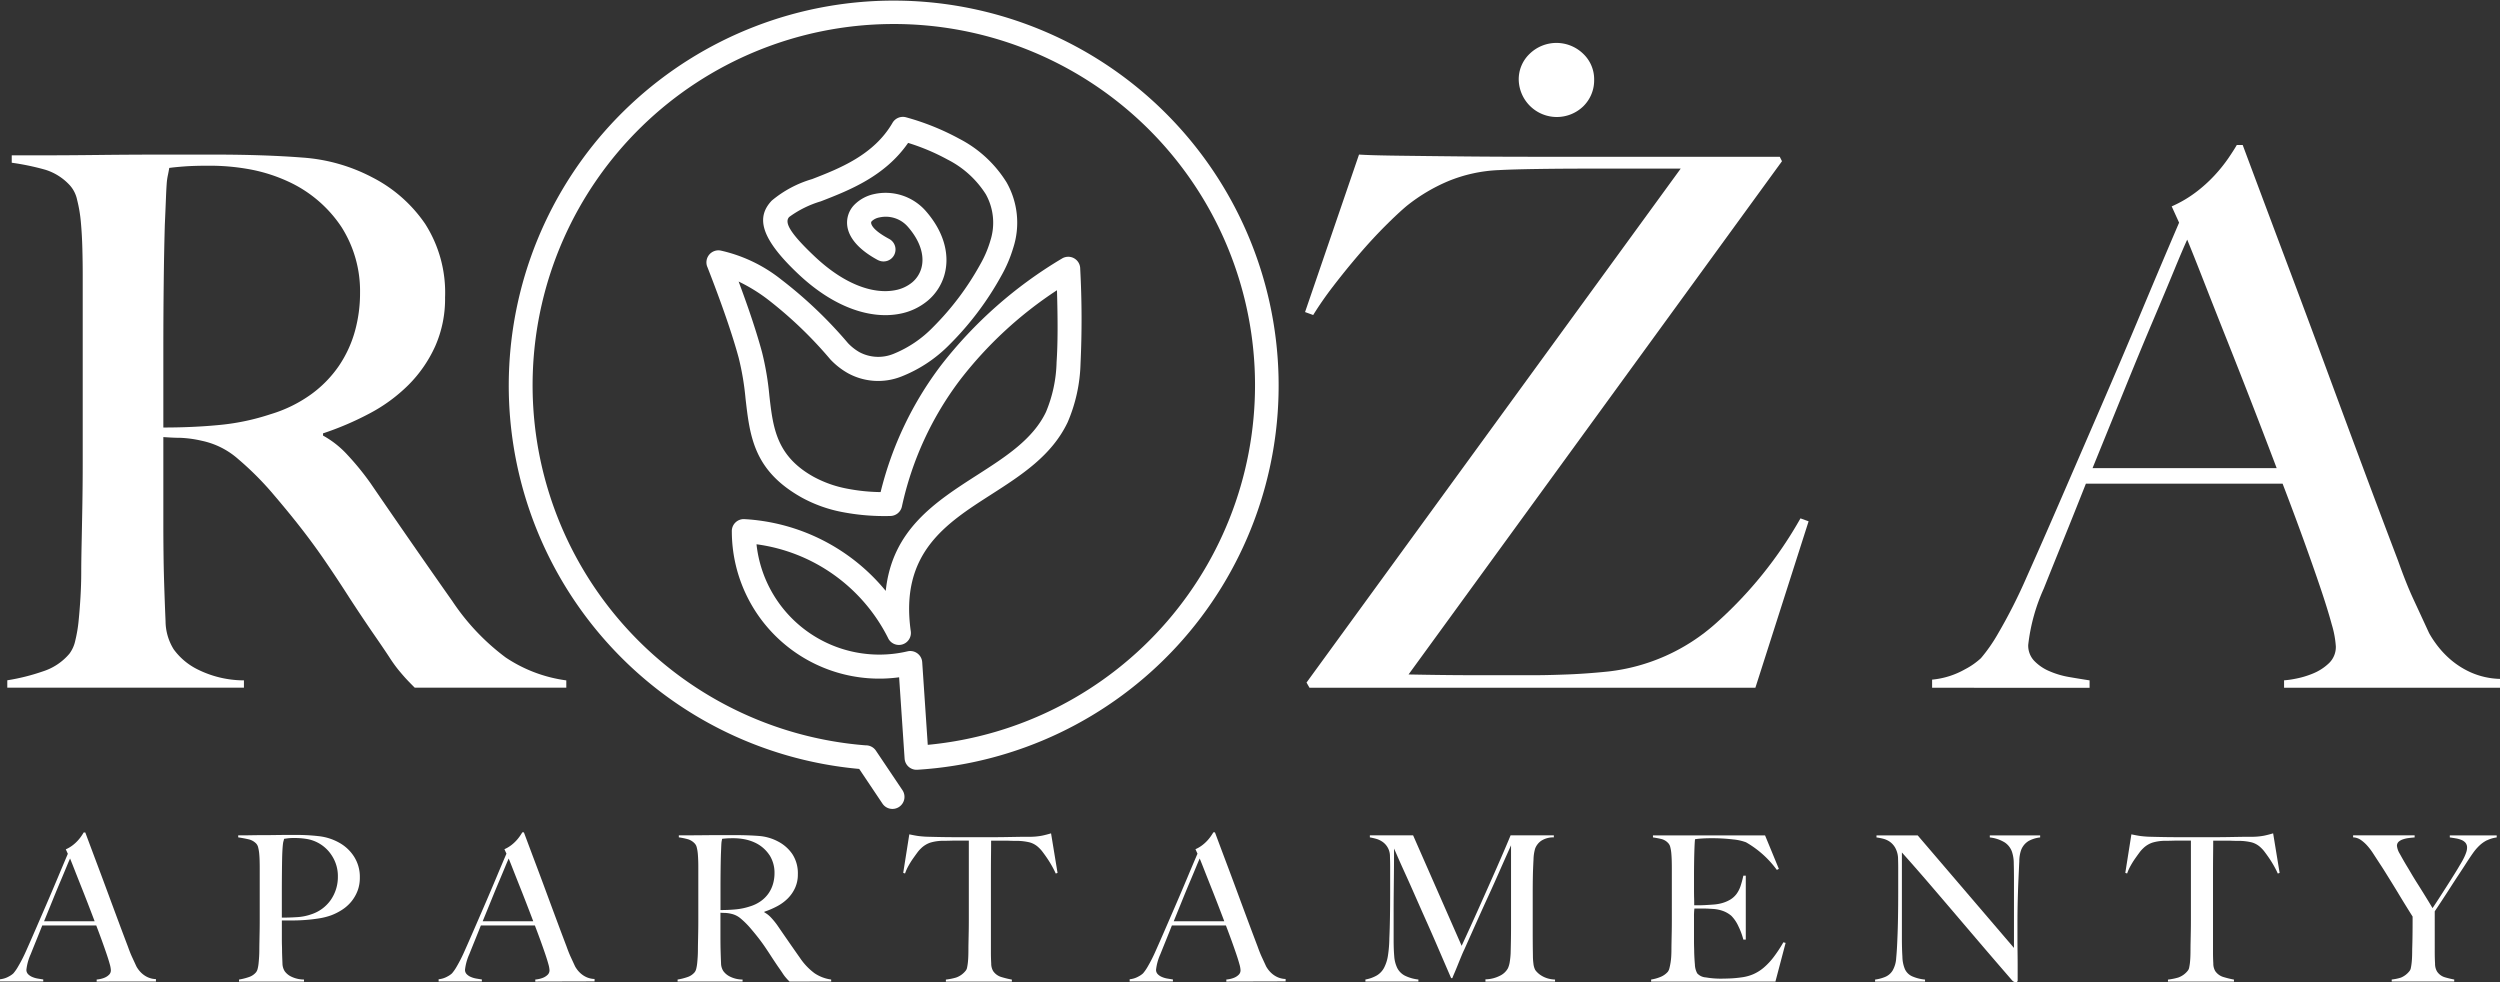 <?xml version="1.0" encoding="UTF-8"?>
<svg xmlns="http://www.w3.org/2000/svg" xmlns:xlink="http://www.w3.org/1999/xlink" id="Group_160619" data-name="Group 160619" width="259.445" height="101.929" viewBox="0 0 259.445 101.929">
  <rect x="0" y="0" width="259.445" height="101.929" fill="#333333" stroke="none"/>
  <defs>
    <clipPath id="clip-path">
      <rect id="Rectangle_604" data-name="Rectangle 604" width="259.445" height="101.929" fill="none"></rect>
    </clipPath>
  </defs>
  <g id="Group_160618" data-name="Group 160618" clip-path="url(#clip-path)">
    <path id="Path_11591" data-name="Path 11591" d="M44.318,98.4q-.69-.69-1-1.036t-.69-.806a14.739,14.739,0,0,1-.959-1.343q-.576-.881-1.8-2.647Q38.408,90.425,37.3,88.7t-2.264-3.415q-1.151-1.687-2.494-3.415t-3.185-3.875a31.533,31.533,0,0,0-3.338-3.3,8.266,8.266,0,0,0-3.8-1.919,11.841,11.841,0,0,0-2.226-.307q-.691,0-1.765-.077v8.672q0,3.683.076,6.216.076,2.457.154,4.221a5.592,5.592,0,0,0,.844,2.916,6.756,6.756,0,0,0,2.379,2.034,10.8,10.8,0,0,0,4.911,1.189V98.4H2.034v-.768a21.441,21.441,0,0,0,3.684-.921A5.991,5.991,0,0,0,8.48,94.875a3.486,3.486,0,0,0,.614-1.381,14.519,14.519,0,0,0,.345-2.072q.116-1.151.192-2.456t.077-2.532q0-1.074.038-2.916t.077-4.029Q9.861,77.3,9.861,75V55.584q0-1.381-.038-2.8T9.67,50.1a14.458,14.458,0,0,0-.384-2.3,3.27,3.27,0,0,0-.729-1.5,5.779,5.779,0,0,0-2.571-1.65,25.893,25.893,0,0,0-3.491-.729v-.768H5.641q2.608,0,5.909-.038t6.6-.038h5.372q5.14,0,9.132.307a18.265,18.265,0,0,1,7.29,2.072,14.775,14.775,0,0,1,5.449,4.8,13.236,13.236,0,0,1,2.072,7.636,12.122,12.122,0,0,1-1.036,5.1,13.584,13.584,0,0,1-2.763,3.99,16.875,16.875,0,0,1-4.029,2.954A31.176,31.176,0,0,1,34.8,72.006v.231a9.874,9.874,0,0,1,2.532,2,28.15,28.15,0,0,1,2.379,2.916q1.995,2.918,4.336,6.293t4.182,5.985a23.5,23.5,0,0,0,5.525,5.832,14.8,14.8,0,0,0,6.293,2.379V98.4ZM36.72,50.6a13.244,13.244,0,0,0-5.6-4.758,16.763,16.763,0,0,0-3.875-1.228,23.007,23.007,0,0,0-4.259-.384q-1.612,0-2.609.077t-1.535.153q-.078.46-.153.806a6.077,6.077,0,0,0-.115.883q-.04.537-.077,1.5t-.115,2.724q-.078,2.687-.115,6.063t-.038,6.523v8.441q3.146,0,5.87-.269a23.974,23.974,0,0,0,5.257-1.113,14.1,14.1,0,0,0,4.221-2.072,12.083,12.083,0,0,0,2.878-2.954,12.274,12.274,0,0,0,1.65-3.569,14.764,14.764,0,0,0,.537-3.99A12.388,12.388,0,0,0,36.72,50.6" transform="translate(-1.277 -27.033)" fill="#fff"></path>
    <path id="Path_11592" data-name="Path 11592" d="M410.4,78.877H364.124l-.307-.537,38.831-53.334h-9.669q-2.762,0-5.257.038t-3.952.115a15.405,15.405,0,0,0-5.257,1.151,18.191,18.191,0,0,0-4.259,2.532q-.921.768-2.264,2.11t-2.724,2.954q-1.381,1.612-2.647,3.261a35.245,35.245,0,0,0-2.11,3.031l-.844-.307,5.6-16.345q1.074.077,3.914.115t6.753.077q3.914.04,8.442.038H412.93l.23.46L374.407,77.5q3.836.077,6.906.077h6.216q1.3,0,3.338-.077t4.259-.307A20.1,20.1,0,0,0,406.292,72.2a42.6,42.6,0,0,0,8.786-10.9l.844.307ZM392.517,18.56a3.954,3.954,0,0,1-6.677-2.763,3.643,3.643,0,0,1,1.151-2.724,3.986,3.986,0,0,1,5.525,0,3.644,3.644,0,0,1,1.151,2.724,3.769,3.769,0,0,1-1.151,2.763" transform="translate(-228.229 -7.506)" fill="#fff"></path>
    <path id="Path_11593" data-name="Path 11593" d="M574.926,96.723v-.768a8.9,8.9,0,0,0,1.113-.153,9.182,9.182,0,0,0,1.842-.537,5.284,5.284,0,0,0,1.688-1.074,2.324,2.324,0,0,0,.729-1.765,10.12,10.12,0,0,0-.422-2.264q-.423-1.572-1.189-3.837T576.922,81.3q-1-2.762-2.149-5.755H554.36q-1.151,2.917-2.225,5.564t-2.149,5.333a19.4,19.4,0,0,0-1.611,5.832,2.3,2.3,0,0,0,.614,1.65A4.719,4.719,0,0,0,550.561,95a8.8,8.8,0,0,0,2.072.614q1.111.193,2.11.345v.768H538.4v-.844a8.516,8.516,0,0,0,3.415-1.074,7.614,7.614,0,0,0,1.65-1.151,16.656,16.656,0,0,0,1.765-2.532,55.762,55.762,0,0,0,2.993-5.909q1.611-3.606,3.607-8.211l4.106-9.478q2.11-4.872,4.182-9.822t3.914-9.247l-.768-1.689a12.478,12.478,0,0,0,2.495-1.458,14.775,14.775,0,0,0,1.957-1.765,15.847,15.847,0,0,0,1.42-1.765q.575-.844.883-1.381h.614q2.378,6.371,4.528,12.087t4.106,11.012q1.957,5.3,3.8,10.245t3.684,9.784q.844,2.38,1.573,3.952t1.65,3.568a10.17,10.17,0,0,0,.69,1.074,9.67,9.67,0,0,0,1.42,1.573,8.7,8.7,0,0,0,2.187,1.42,7.942,7.942,0,0,0,3.07.69v.921Zm-10.053-46.5q-.46,1-1.343,3.146t-2.187,5.219q-1.305,3.07-2.878,6.945t-3.415,8.4h19.108q-1.306-3.453-2.648-6.906T568.9,60.387q-1.266-3.184-2.3-5.832t-1.727-4.336" transform="translate(-337.89 -25.352)" fill="#fff"></path>
    <path id="Path_11594" data-name="Path 11594" d="M180.08,27a1.242,1.242,0,0,0,1.169-2.191c-1.31-.7-1.852-1.27-1.9-1.68a.255.255,0,0,1,.09-.194,1.583,1.583,0,0,1,.764-.369,3.034,3.034,0,0,1,2.941.947c1.4,1.594,1.772,3.167,1.4,4.382a2.945,2.945,0,0,1-.921,1.4,3.876,3.876,0,0,1-1.788.823c-2.123.41-5.109-.458-8.323-3.484-2.644-2.491-3.177-3.572-2.663-4.116a10.678,10.678,0,0,1,3.274-1.621c2.938-1.141,6.652-2.583,9.066-6.067a22.158,22.158,0,0,1,4.091,1.727,10.088,10.088,0,0,1,3.971,3.6,6.072,6.072,0,0,1,.469,4.834l-.014.051a11.314,11.314,0,0,1-1.016,2.367,28.964,28.964,0,0,1-4.918,6.547,11.944,11.944,0,0,1-4.115,2.773,4.163,4.163,0,0,1-3.519-.182,5.184,5.184,0,0,1-1.19-.938,45.13,45.13,0,0,0-6.927-6.6A15.5,15.5,0,0,0,163.724,26a1.245,1.245,0,0,0-1.445,1.007,1.23,1.23,0,0,0,.094.741q1.113,2.853,1.936,5.239t1.307,4.184a27.86,27.86,0,0,1,.7,4.178c.454,3.974.858,7.5,5.838,10.288a14.307,14.307,0,0,0,4.149,1.493,23.116,23.116,0,0,0,5.041.418,1.246,1.246,0,0,0,1.2-.976h0A33.532,33.532,0,0,1,188.6,39.4a41.2,41.2,0,0,1,10.037-9.28c.09,3.086.093,5.515-.041,7.48a14.211,14.211,0,0,1-1.1,5.155c-1.341,2.821-4.194,4.653-7.086,6.509-4.4,2.824-8.882,5.7-9.542,12.058a20.443,20.443,0,0,0-14.663-7.448,1.244,1.244,0,0,0-1.31,1.173,1.267,1.267,0,0,0,0,.141,15.3,15.3,0,0,0,17.361,15.1l.483,7.164.034.5.052.772a1.243,1.243,0,0,0,1.324,1.159,39.948,39.948,0,1,0-6.034-.085l2.413,3.6a1.246,1.246,0,0,0,1.725.341h0A1.25,1.25,0,0,0,182.6,82l-2.754-4.1a1.246,1.246,0,0,0-1.061-.55,37.486,37.486,0,1,1,6.443-.052l-.573-8.535a1.429,1.429,0,0,0-.032-.24,1.246,1.246,0,0,0-1.494-.929,12.817,12.817,0,0,1-15.673-11.11,17.934,17.934,0,0,1,13.634,9.69,1.244,1.244,0,0,0,2.377-.657c-1.148-8.1,3.625-11.167,8.292-14.163,3.194-2.049,6.342-4.07,7.991-7.541a16.466,16.466,0,0,0,1.331-6.049,98.334,98.334,0,0,0-.032-9.871,1.242,1.242,0,0,0-1.89-1.064A44.969,44.969,0,0,0,186.614,37.9a35.881,35.881,0,0,0-6.279,13.169A19.463,19.463,0,0,1,176.8,50.7a11.844,11.844,0,0,1-3.439-1.231c-3.857-2.157-4.192-5.092-4.57-8.4a29.759,29.759,0,0,0-.768-4.54q-.519-1.916-1.356-4.349-.476-1.38-1.067-2.963a17.506,17.506,0,0,1,2.951,1.8,42.628,42.628,0,0,1,6.53,6.236c.022.027.045.053.07.079a7.712,7.712,0,0,0,1.779,1.391,6.53,6.53,0,0,0,5.543.359,14.34,14.34,0,0,0,5.021-3.328,31.54,31.54,0,0,0,5.367-7.133,13.87,13.87,0,0,0,1.233-2.884l.019-.059a8.468,8.468,0,0,0-.7-6.741,12.512,12.512,0,0,0-4.927-4.545,25.742,25.742,0,0,0-5.505-2.217,1.245,1.245,0,0,0-1.412.574c-1.937,3.348-5.539,4.748-8.344,5.837a11.585,11.585,0,0,0-4.189,2.235c-1.605,1.7-1.254,3.839,2.772,7.63,3.878,3.652,7.682,4.661,10.494,4.117a6.373,6.373,0,0,0,2.928-1.368,5.43,5.43,0,0,0,1.7-2.578c.6-1.985.11-4.426-1.919-6.737a5.547,5.547,0,0,0-5.376-1.738,4.075,4.075,0,0,0-1.97,1.051,2.644,2.644,0,0,0-.791,2.239c.143,1.147,1.071,2.426,3.207,3.569" transform="translate(-88.947 0)" fill="#fff"></path>
    <path id="Path_11595" data-name="Path 11595" d="M10.031,247.46v-.211a2.463,2.463,0,0,0,.305-.042,2.518,2.518,0,0,0,.506-.147,1.447,1.447,0,0,0,.464-.3.638.638,0,0,0,.2-.485,2.78,2.78,0,0,0-.116-.622q-.116-.431-.327-1.054t-.485-1.38q-.274-.759-.59-1.581H4.384q-.316.8-.612,1.528t-.59,1.464a5.33,5.33,0,0,0-.442,1.6.634.634,0,0,0,.168.453,1.3,1.3,0,0,0,.432.295,2.419,2.419,0,0,0,.569.168q.306.053.58.095v.211H0v-.232a2.337,2.337,0,0,0,.938-.3,2.074,2.074,0,0,0,.453-.316,4.524,4.524,0,0,0,.485-.7A15.279,15.279,0,0,0,2.7,244.3q.443-.99.991-2.255l1.127-2.6q.579-1.339,1.149-2.7T7.039,234.2l-.211-.464a3.4,3.4,0,0,0,.685-.4,4.07,4.07,0,0,0,.537-.484,4.3,4.3,0,0,0,.39-.485c.106-.154.186-.281.242-.379h.169q.653,1.75,1.243,3.319t1.127,3.024q.537,1.454,1.043,2.813t1.011,2.687q.232.654.432,1.085l.453.98a2.841,2.841,0,0,0,.19.295,2.671,2.671,0,0,0,.39.432,2.388,2.388,0,0,0,.6.39,2.177,2.177,0,0,0,.843.19v.253ZM7.271,234.689q-.126.274-.369.864t-.6,1.433q-.359.843-.79,1.907L4.573,241.2H9.821q-.359-.949-.727-1.9t-.717-1.823q-.348-.874-.632-1.6t-.474-1.191" transform="translate(0 -145.594)" fill="#fff"></path>
    <path id="Path_11596" data-name="Path 11596" d="M78.747,238.509a4.006,4.006,0,0,1-.664,1.117,4.192,4.192,0,0,1-.959.833,5.932,5.932,0,0,1-1.117.558,6.936,6.936,0,0,1-1.265.316q-.675.106-1.359.158t-1.338.053H70.908v1.981q0,.359.011.664t.01.664q.021.675.042,1.159a1.539,1.539,0,0,0,.232.8,1.781,1.781,0,0,0,.654.548,3.076,3.076,0,0,0,1.349.316v.211H66.462v-.211a5.889,5.889,0,0,0,1.011-.253,1.649,1.649,0,0,0,.759-.506.964.964,0,0,0,.168-.379,3.977,3.977,0,0,0,.095-.569q.032-.316.053-.674t.021-.7q0-.295.01-.8t.021-1.106q.011-.6.01-1.233v-5.332q0-.379-.01-.769t-.042-.738a4.02,4.02,0,0,0-.105-.632.9.9,0,0,0-.2-.411,1.577,1.577,0,0,0-.811-.453q-.5-.116-1.064-.2v-.21h.506q.4,0,.938-.011t1.17-.01q.632,0,1.254-.01t1.169-.01h.949a19.782,19.782,0,0,1,2.465.137,5.591,5.591,0,0,1,2.023.664,4.287,4.287,0,0,1,1.538,1.433A3.893,3.893,0,0,1,79,237.1a3.769,3.769,0,0,1-.253,1.412M76.1,234.821a3.83,3.83,0,0,0-2.708-1.749,8.035,8.035,0,0,0-1.18-.085,5.6,5.6,0,0,0-.685.032l-.39.053a1.465,1.465,0,0,1-.053.221,1.424,1.424,0,0,0-.053.242q-.021.148-.042.411t-.042.748q-.021.738-.031,1.791t-.011,2.065v2.7q.864,0,1.623-.053a5.284,5.284,0,0,0,1.412-.285,3.947,3.947,0,0,0,2.065-1.528,4.188,4.188,0,0,0,.716-2.392,3.873,3.873,0,0,0-.622-2.171" transform="translate(-41.657 -146.021)" fill="#fff"></path>
    <path id="Path_11597" data-name="Path 11597" d="M132.259,247.46v-.211a2.463,2.463,0,0,0,.305-.042,2.518,2.518,0,0,0,.506-.147,1.446,1.446,0,0,0,.464-.3.638.638,0,0,0,.2-.485,2.78,2.78,0,0,0-.116-.622q-.116-.431-.327-1.054t-.485-1.38q-.274-.759-.59-1.581h-5.606q-.316.8-.612,1.528t-.59,1.464a5.33,5.33,0,0,0-.442,1.6.634.634,0,0,0,.168.453,1.3,1.3,0,0,0,.432.295,2.419,2.419,0,0,0,.569.168q.306.053.58.095v.211h-4.489v-.232a2.337,2.337,0,0,0,.938-.3,2.074,2.074,0,0,0,.453-.316,4.524,4.524,0,0,0,.485-.7,15.278,15.278,0,0,0,.822-1.623q.443-.99.991-2.255l1.127-2.6q.579-1.339,1.149-2.7t1.075-2.539l-.211-.464a3.4,3.4,0,0,0,.685-.4,4.071,4.071,0,0,0,.537-.484,4.3,4.3,0,0,0,.39-.485c.106-.154.186-.281.242-.379h.169q.653,1.75,1.244,3.319t1.127,3.024q.537,1.454,1.043,2.813t1.011,2.687q.232.654.432,1.085l.453.98a2.842,2.842,0,0,0,.19.295,2.669,2.669,0,0,0,.39.432,2.387,2.387,0,0,0,.6.39,2.177,2.177,0,0,0,.843.19v.253ZM129.5,234.689q-.126.274-.369.864t-.6,1.433q-.359.843-.79,1.907L126.8,241.2h5.247q-.359-.949-.727-1.9t-.717-1.823q-.348-.874-.632-1.6t-.474-1.191" transform="translate(-76.708 -145.594)" fill="#fff"></path>
    <path id="Path_11598" data-name="Path 11598" d="M200.444,247.922q-.19-.189-.274-.285c-.056-.063-.12-.137-.19-.221a4.052,4.052,0,0,1-.263-.369q-.158-.242-.5-.727-.4-.59-.706-1.064t-.622-.938q-.316-.464-.685-.938t-.874-1.064a8.634,8.634,0,0,0-.917-.906,2.271,2.271,0,0,0-1.043-.527,3.228,3.228,0,0,0-.611-.085q-.19,0-.485-.021v2.382q0,1.011.021,1.707.021.675.042,1.159a1.533,1.533,0,0,0,.232.8,1.851,1.851,0,0,0,.653.559,2.966,2.966,0,0,0,1.349.327v.21h-6.744v-.21a5.9,5.9,0,0,0,1.012-.253,1.644,1.644,0,0,0,.759-.506.958.958,0,0,0,.169-.38,4.017,4.017,0,0,0,.095-.569q.032-.316.053-.674t.021-.7q0-.3.01-.8t.021-1.106q.011-.6.01-1.233v-5.332c0-.253,0-.509-.01-.769s-.021-.506-.042-.738a3.97,3.97,0,0,0-.105-.632.9.9,0,0,0-.2-.411,1.589,1.589,0,0,0-.706-.453,7.113,7.113,0,0,0-.959-.2v-.211h.864q.716,0,1.623-.01t1.813-.011h1.475q1.412,0,2.508.085a5.008,5.008,0,0,1,2,.569,4.054,4.054,0,0,1,1.5,1.317,3.631,3.631,0,0,1,.569,2.1,3.325,3.325,0,0,1-.285,1.4,3.723,3.723,0,0,1-.759,1.1,4.631,4.631,0,0,1-1.106.811,8.574,8.574,0,0,1-1.328.569v.063a2.718,2.718,0,0,1,.7.548,7.71,7.71,0,0,1,.653.8q.547.8,1.191,1.728t1.149,1.643a6.451,6.451,0,0,0,1.517,1.6,4.07,4.07,0,0,0,1.728.654v.21Zm-2.086-13.129a3.636,3.636,0,0,0-1.538-1.306,4.611,4.611,0,0,0-1.064-.337,6.318,6.318,0,0,0-1.169-.105q-.443,0-.717.021t-.422.042c-.014.085-.028.158-.042.222a1.7,1.7,0,0,0-.032.242q-.011.147-.021.411t-.031.748q-.021.738-.032,1.665t-.01,1.791V240.5q.864,0,1.612-.074a6.6,6.6,0,0,0,1.443-.305,3.874,3.874,0,0,0,1.159-.569,3.317,3.317,0,0,0,.79-.811,3.357,3.357,0,0,0,.453-.98,4.043,4.043,0,0,0,.148-1.1,3.4,3.4,0,0,0-.527-1.876" transform="translate(-118.508 -146.056)" fill="#fff"></path>
    <path id="Path_11599" data-name="Path 11599" d="M267.527,236.392q-.169-.379-.4-.79t-.474-.769q-.242-.358-.474-.664a3.183,3.183,0,0,0-.4-.453,2.213,2.213,0,0,0-.959-.558A5.873,5.873,0,0,0,263.5,233c-.267,0-.5,0-.7-.01s-.394-.01-.59-.01h-1.391q0,.527-.01,1.433t-.011,1.9v8.24q0,.612.032,1.17a1.538,1.538,0,0,0,.2.79,1.578,1.578,0,0,0,.9.632,10.365,10.365,0,0,0,1.043.253v.21h-6.849v-.21a6.4,6.4,0,0,0,1.054-.211,2.178,2.178,0,0,0,.991-.7.7.7,0,0,0,.158-.348,5.192,5.192,0,0,0,.084-.548q.031-.305.042-.664t.01-.7q0-.3.011-.78t.021-1.075q.01-.59.01-1.222v-8.177h-1.391q-.274,0-.58.01c-.2.007-.439.01-.706.01a4.723,4.723,0,0,0-1.317.19,2.525,2.525,0,0,0-.959.59,3.015,3.015,0,0,0-.39.442q-.221.3-.463.643a8.529,8.529,0,0,0-.464.748,4.643,4.643,0,0,0-.348.78l-.19-.063.632-4q.485.106.9.169a10.092,10.092,0,0,0,1.191.085q.8.021,1.433.031t1.222.011h4q.632,0,1.222-.011l1.222-.021q.632-.011,1.433-.01a6.719,6.719,0,0,0,1.149-.116q.453-.094.938-.242l.674,4.109Z" transform="translate(-157.963 -145.737)" fill="#fff"></path>
    <path id="Path_11600" data-name="Path 11600" d="M324.825,247.46v-.211a2.463,2.463,0,0,0,.305-.042,2.517,2.517,0,0,0,.506-.147,1.446,1.446,0,0,0,.464-.3.638.638,0,0,0,.2-.485,2.78,2.78,0,0,0-.116-.622q-.116-.431-.327-1.054t-.485-1.38q-.274-.759-.59-1.581h-5.606q-.316.8-.611,1.528t-.59,1.464a5.33,5.33,0,0,0-.442,1.6.634.634,0,0,0,.168.453,1.3,1.3,0,0,0,.432.295,2.419,2.419,0,0,0,.569.168q.306.053.58.095v.211h-4.489v-.232a2.337,2.337,0,0,0,.938-.3,2.074,2.074,0,0,0,.453-.316,4.524,4.524,0,0,0,.485-.7,15.279,15.279,0,0,0,.822-1.623q.443-.99.991-2.255l1.127-2.6q.579-1.339,1.149-2.7t1.075-2.539l-.211-.464a3.4,3.4,0,0,0,.685-.4,4.071,4.071,0,0,0,.537-.484,4.3,4.3,0,0,0,.39-.485c.106-.154.186-.281.242-.379h.169q.653,1.75,1.244,3.319t1.127,3.024q.537,1.454,1.043,2.813t1.012,2.687q.232.654.432,1.085l.453.98a2.83,2.83,0,0,0,.19.295,2.671,2.671,0,0,0,.39.432,2.387,2.387,0,0,0,.6.39,2.177,2.177,0,0,0,.843.19v.253Zm-2.761-12.771q-.126.274-.369.864t-.6,1.433q-.359.843-.79,1.907l-.938,2.308h5.247q-.359-.949-.727-1.9t-.717-1.823q-.348-.874-.632-1.6t-.474-1.191" transform="translate(-197.56 -145.594)" fill="#fff"></path>
    <path id="Path_11601" data-name="Path 11601" d="M392.947,247.957v-.232a3.449,3.449,0,0,0,1.517-.38,1.85,1.85,0,0,0,.822-.78,2.584,2.584,0,0,0,.19-.685,8.165,8.165,0,0,0,.085-.832q.041-1.391.042-2.655v-8.577q-.7,1.56-1.275,2.866t-1.149,2.55q-.569,1.244-1.149,2.54t-1.275,2.855q-.106.211-.295.664t-.379.927q-.19.474-.358.864t-.211.516h-.126q-.675-1.559-1.338-3.1t-1.3-2.961q-.632-1.422-1.18-2.666t-.99-2.213q-.442-.969-.727-1.623t-.39-.885q0,1.391-.011,2.455t-.021,2.108q-.011,1.043-.01,2.2v2.7q0,.991.063,1.718a3.316,3.316,0,0,0,.316,1.222,1.832,1.832,0,0,0,.769.78,4.193,4.193,0,0,0,1.423.411v.211h-5.5v-.211a3.673,3.673,0,0,0,1.2-.432,2.058,2.058,0,0,0,.738-.79,4.062,4.062,0,0,0,.4-1.254,12.682,12.682,0,0,0,.147-1.823q.042-.906.063-2.139t.021-2.645v-2.655q0-.422-.021-1.033a1.811,1.811,0,0,0-.8-1.538,2.257,2.257,0,0,0-.674-.305c-.239-.063-.443-.109-.612-.137v-.211h4.489l5.037,11.464q.927-2,1.812-3.983t1.591-3.582q.706-1.6,1.159-2.666t.517-1.233h4.488v.211a2.281,2.281,0,0,0-1.317.358,1.733,1.733,0,0,0-.622.8,4.331,4.331,0,0,0-.169,1.117q-.042.759-.063,1.5-.021,1.012-.021,1.96v4.194q0,1.117.021,2.36a6.334,6.334,0,0,0,.053.811,1.843,1.843,0,0,0,.179.643,1.444,1.444,0,0,0,.158.2,2.187,2.187,0,0,0,.39.337,2.64,2.64,0,0,0,.632.316,2.965,2.965,0,0,0,.885.158v.211Z" transform="translate(-238.791 -146.091)" fill="#fff"></path>
    <path id="Path_11602" data-name="Path 11602" d="M473.008,247.957h-12.9v-.211a4.275,4.275,0,0,0,.98-.274,2.01,2.01,0,0,0,.748-.527.961.961,0,0,0,.169-.369q.063-.242.116-.558a6.558,6.558,0,0,0,.074-.664q.021-.347.021-.685,0-.295.01-.8t.021-1.106q.011-.6.01-1.233V236.2q0-.379-.01-.78t-.042-.759a3.934,3.934,0,0,0-.105-.642.9.9,0,0,0-.2-.411,1.443,1.443,0,0,0-.674-.432,8.763,8.763,0,0,0-.927-.179v-.211h11.633l1.433,3.477-.211.105a10.268,10.268,0,0,0-3.2-2.866,5.111,5.111,0,0,0-1.328-.295,18.6,18.6,0,0,0-2.36-.127q-.442,0-.917.032a6,6,0,0,0-.685.074q-.042.337-.073,1.391t-.032,2.445v1.349q0,.548.01.9t.01.537v.232H465q.316,0,.727-.021t.822-.053a4.66,4.66,0,0,0,.685-.095,3.654,3.654,0,0,0,1.054-.4,2.311,2.311,0,0,0,.685-.611,2.982,2.982,0,0,0,.421-.832,9.969,9.969,0,0,0,.285-1.064h.253v6.638h-.253a7.217,7.217,0,0,0-.516-1.391,3.71,3.71,0,0,0-.727-1.075,2.8,2.8,0,0,0-.811-.485,3.627,3.627,0,0,0-1.106-.232q-.316-.021-.527-.032c-.14-.007-.281-.01-.421-.01H464.6a6.55,6.55,0,0,0-.042.864v2.529q0,.337.01.643t.01.517q.021.674.074,1.275a2.013,2.013,0,0,0,.242.9,1.326,1.326,0,0,0,.906.421,8.96,8.96,0,0,0,1.56.127q.358,0,.917-.021a11.664,11.664,0,0,0,1.17-.106,4.6,4.6,0,0,0,1.243-.326,4.368,4.368,0,0,0,1.1-.685,6.96,6.96,0,0,0,1.022-1.086,14.469,14.469,0,0,0,1.022-1.549l.232.063Z" transform="translate(-288.758 -146.091)" fill="#fff"></path>
    <path id="Path_11603" data-name="Path 11603" d="M538.406,233.4a1.866,1.866,0,0,0-.727.906,3.545,3.545,0,0,0-.19,1.17q-.042.853-.085,1.823-.042.907-.074,2.139t-.032,2.645v1.349q0,.738.011,1.507t.01,1.528v1.37a.184.184,0,0,1-.053.137.214.214,0,0,1-.158.053.581.581,0,0,1-.38-.21q-1.791-2.065-3.266-3.793t-2.814-3.3q-1.339-1.57-2.624-3.066t-2.719-3.1v8.893q0,1.075.053,1.939a3.476,3.476,0,0,0,.263,1.286,1.521,1.521,0,0,0,.727.727,4.347,4.347,0,0,0,1.359.348v.211h-5.184v-.211a4.127,4.127,0,0,0,1.011-.264,1.645,1.645,0,0,0,.8-.664,2.888,2.888,0,0,0,.379-1.306q.084-.864.126-2.065.042-.906.063-2.139t.021-2.645v-2.571q0-.422-.021-1.033a2.45,2.45,0,0,0-.295-1,1.952,1.952,0,0,0-.548-.611,2.106,2.106,0,0,0-.685-.316,5.769,5.769,0,0,0-.706-.137v-.21h4.278l9.989,11.675v-7.165q0-.842-.021-1.612a3.8,3.8,0,0,0-.19-1.211,1.929,1.929,0,0,0-.748-.959,3.707,3.707,0,0,0-1.549-.517v-.21h5.226V233a3.185,3.185,0,0,0-1.254.4" transform="translate(-327.93 -146.092)" fill="#fff"></path>
    <path id="Path_11604" data-name="Path 11604" d="M608.069,236.392q-.169-.379-.4-.79t-.474-.769q-.243-.358-.474-.664a3.181,3.181,0,0,0-.4-.453,2.215,2.215,0,0,0-.959-.558,5.872,5.872,0,0,0-1.317-.158c-.267,0-.5,0-.7-.01s-.394-.01-.59-.01h-1.391q0,.527-.01,1.433t-.011,1.9v8.24q0,.612.032,1.17a1.539,1.539,0,0,0,.2.79,1.578,1.578,0,0,0,.9.632,10.368,10.368,0,0,0,1.043.253v.21h-6.849v-.21a6.4,6.4,0,0,0,1.054-.211,2.177,2.177,0,0,0,.991-.7.7.7,0,0,0,.158-.348,5.191,5.191,0,0,0,.084-.548q.031-.305.042-.664t.01-.7q0-.3.011-.78t.021-1.075q.01-.59.01-1.222v-8.177h-1.391q-.274,0-.58.01c-.2.007-.439.01-.706.01a4.723,4.723,0,0,0-1.317.19,2.524,2.524,0,0,0-.959.59,3.011,3.011,0,0,0-.39.442q-.221.3-.463.643a8.543,8.543,0,0,0-.464.748,4.645,4.645,0,0,0-.348.78l-.19-.063.632-4q.485.106.9.169a10.092,10.092,0,0,0,1.191.085q.8.021,1.433.031t1.222.011h4q.632,0,1.222-.011l1.222-.021q.632-.011,1.433-.01a6.718,6.718,0,0,0,1.148-.116q.453-.094.938-.242l.674,4.109Z" transform="translate(-371.682 -145.737)" fill="#fff"></path>
    <path id="Path_11605" data-name="Path 11605" d="M669.621,233.291a3.26,3.26,0,0,0-.78.548,5.209,5.209,0,0,0-.685.8q-.327.464-.706,1.054-.253.4-.706,1.085t-.927,1.423q-.474.738-.917,1.412t-.7,1.054V244.9q0,.611.032,1.191a1.582,1.582,0,0,0,.2.811,1.471,1.471,0,0,0,.822.611,9.441,9.441,0,0,0,.969.232v.211h-6.491v-.211a4.762,4.762,0,0,0,.959-.2,2.163,2.163,0,0,0,.875-.664.717.717,0,0,0,.158-.358,5.679,5.679,0,0,0,.084-.569q.032-.316.042-.674t.01-.7q.021-.59.032-1.4t.01-1.97q-.042-.064-.253-.4t-.517-.833q-.306-.494-.674-1.106t-.727-1.191q-.359-.579-.674-1.085t-.527-.822q-.4-.611-.727-1.117a6.087,6.087,0,0,0-.664-.864,3.667,3.667,0,0,0-.664-.569,1.5,1.5,0,0,0-.748-.232v-.21h6.385V233q-.316.021-.632.064a2.992,2.992,0,0,0-.59.137,1.223,1.223,0,0,0-.443.252.564.564,0,0,0-.168.432,2.012,2.012,0,0,0,.305.832q.306.559.643,1.128.232.379.548.917t.7,1.138q.379.6.769,1.233t.727,1.2q.274-.4.674-1.022t.812-1.264q.411-.643.779-1.233t.559-.927c.07-.112.147-.242.232-.39s.165-.3.242-.464a4.258,4.258,0,0,0,.2-.495,1.488,1.488,0,0,0,.084-.464.766.766,0,0,0-.168-.527,1.13,1.13,0,0,0-.432-.295,2.8,2.8,0,0,0-.58-.158c-.21-.035-.414-.067-.611-.095v-.21h4.868V233a3.311,3.311,0,0,0-1.011.3" transform="translate(-411.527 -146.092)" fill="#fff"></path>
  </g>
</svg>
